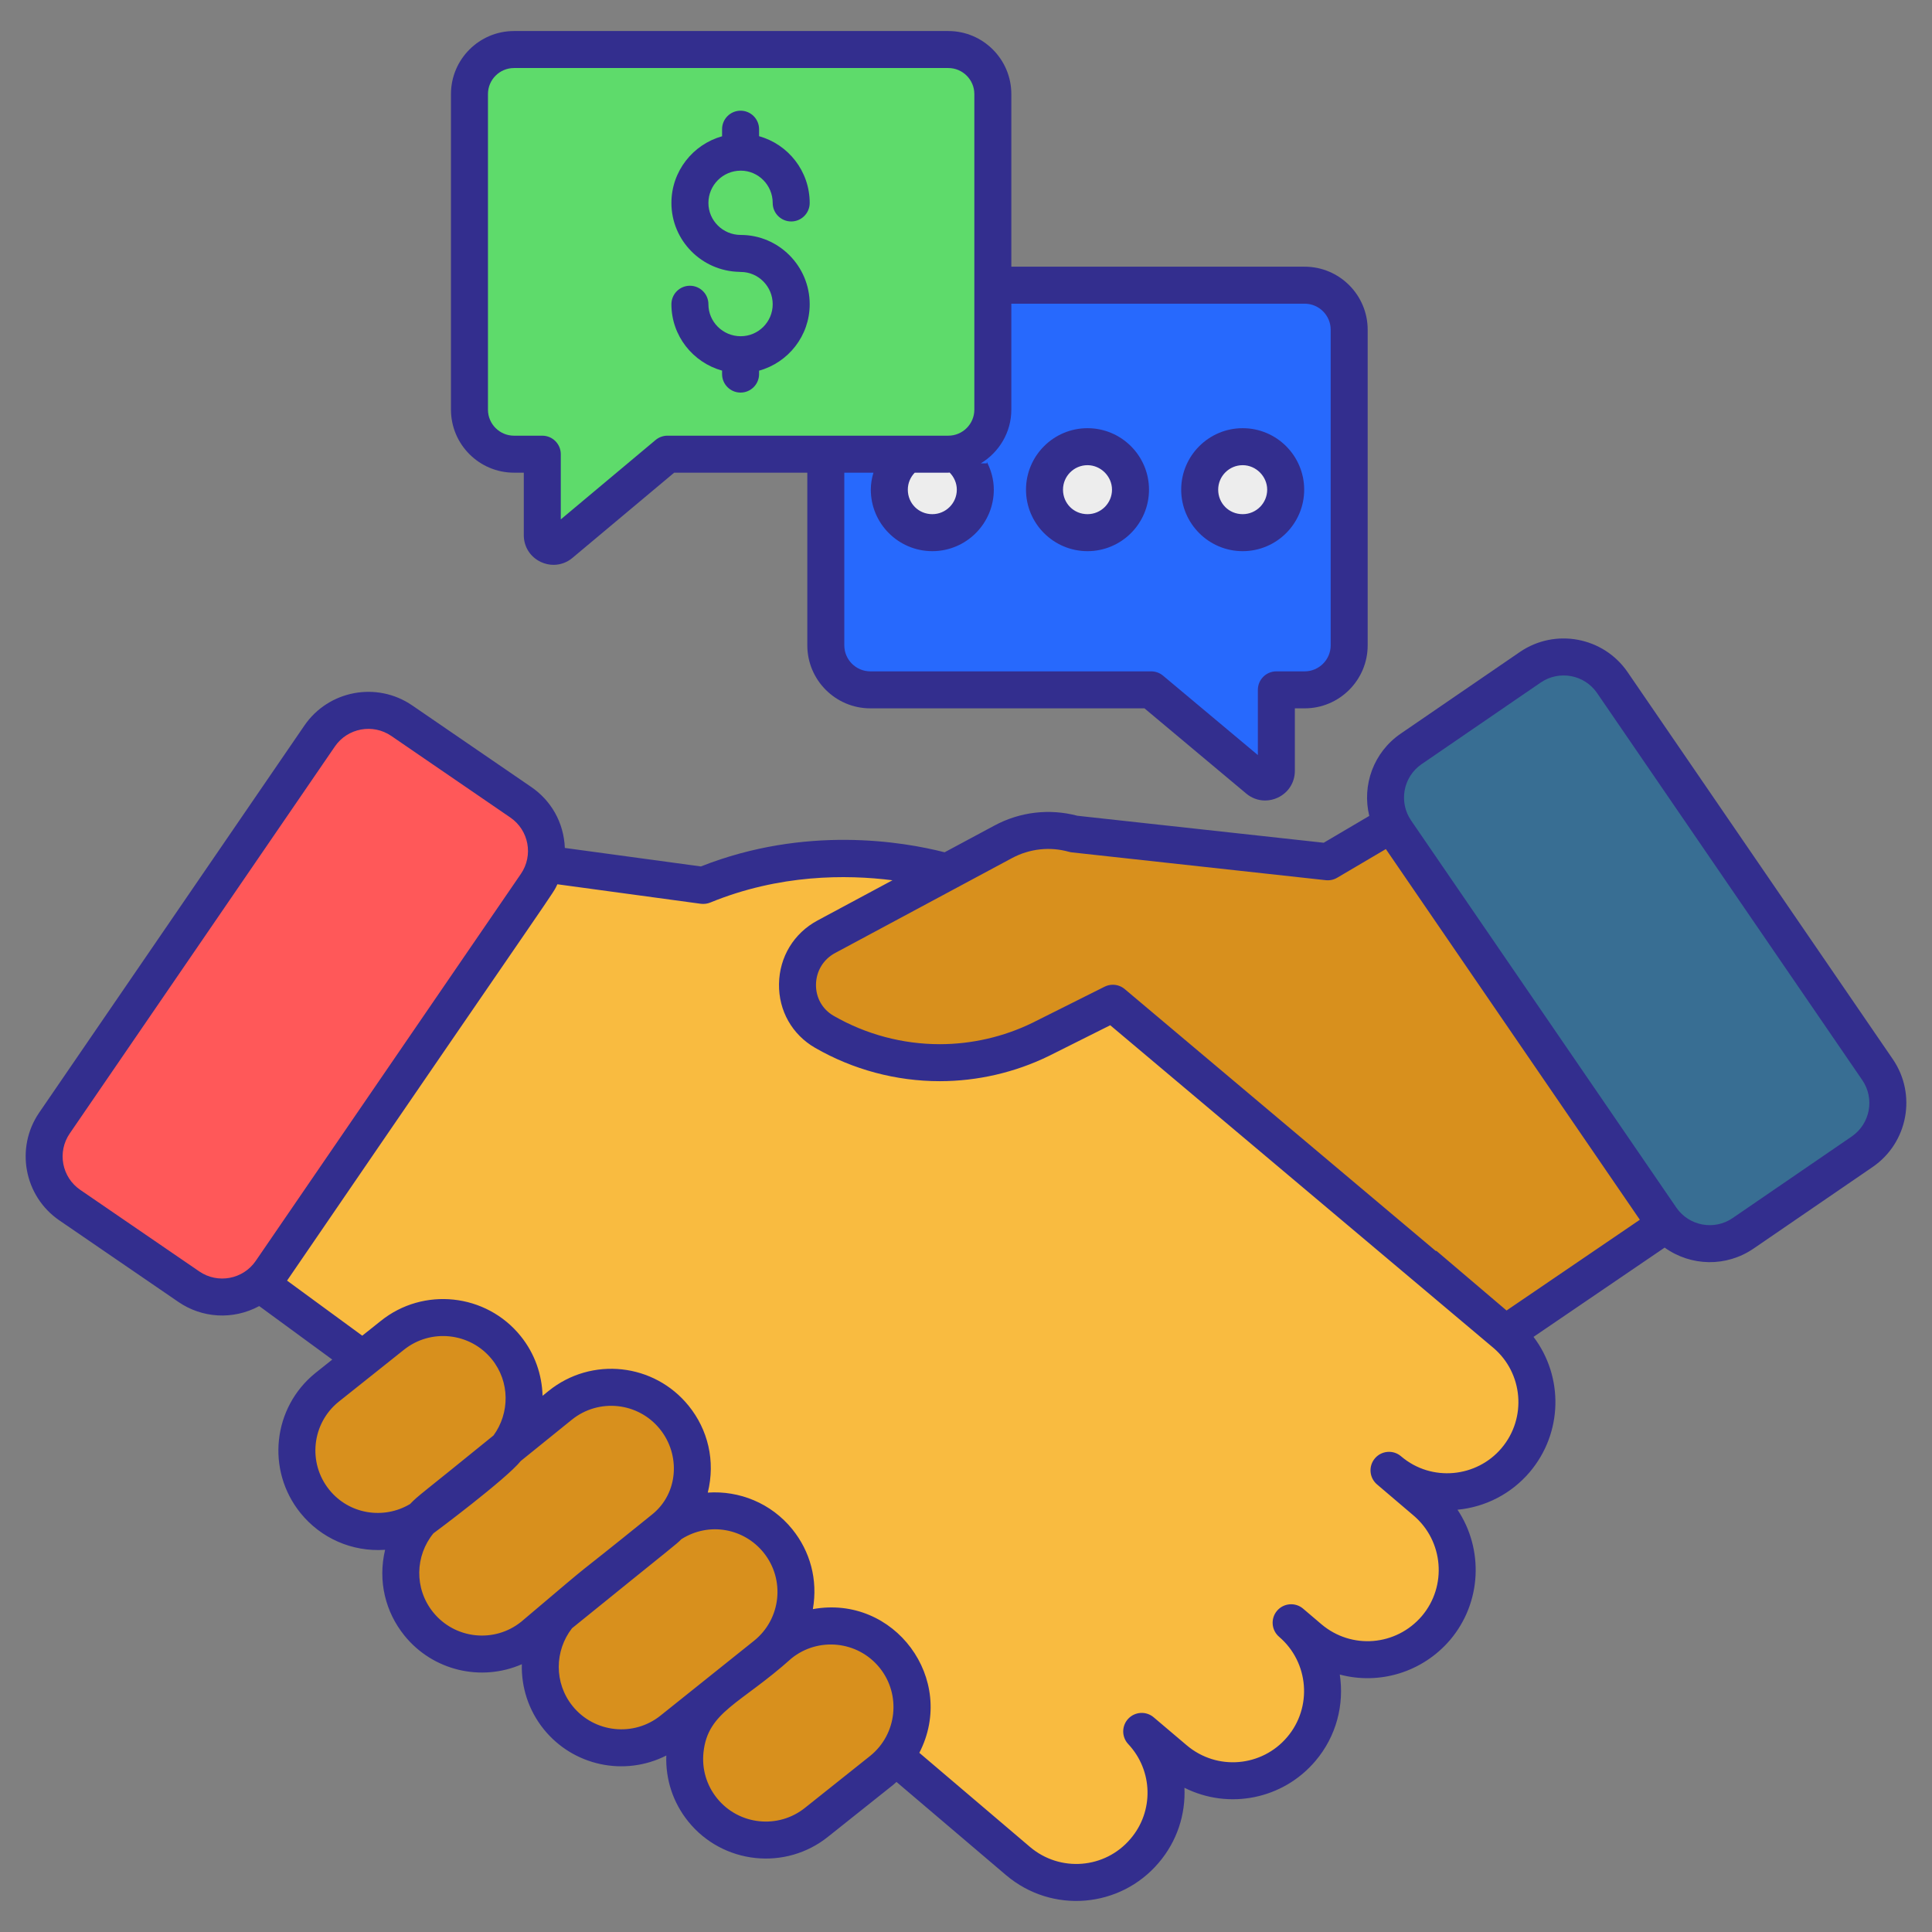 <svg xmlns="http://www.w3.org/2000/svg" viewBox="0 0 512 512"><rect x="0" y="0" width="512" height="512" fill="#808080" stroke="none"/><g id="_x33_4_Partnership"><g><path d="m218.851 87.263v83.631c0 6.493 5.311 11.804 11.804 11.804h74.423l28.33 23.726c1.889 1.594 4.84.236 4.84-2.242v-21.484h7.496c6.491 0 11.804-5.311 11.804-11.804v-83.631c0-6.493-5.313-11.804-11.804-11.804h-115.089c-6.493 0-11.804 5.311-11.804 11.804z" fill="#2769fd"></path><path d="m258.468 129.767c0 6.332-5.153 11.397-11.395 11.397-6.33 0-11.395-5.065-11.395-11.397 0-6.239 5.065-11.392 11.395-11.392 6.242-.001 11.395 5.152 11.395 11.392z" fill="#ededed"></path><path d="m299.594 129.767c0 6.332-5.153 11.397-11.395 11.397-6.33 0-11.395-5.065-11.395-11.397 0-6.239 5.065-11.392 11.395-11.392 6.242-.001 11.395 5.152 11.395 11.392z" fill="#ededed"></path><path d="m340.719 129.767c0 6.332-5.153 11.397-11.395 11.397-6.33 0-11.395-5.065-11.395-11.397 0-6.239 5.065-11.392 11.395-11.392 6.242-.001 11.395 5.152 11.395 11.392z" fill="#ededed"></path><path d="m219.968 450.821 49.824 42.381c4.481 3.793 9.936 5.674 15.392 5.674 6.757 0 13.439-2.854 18.137-8.383 7.948-9.285 7.406-22.943-.759-31.649l8.743 7.406c4.479 3.793 9.936 5.674 15.391 5.674 6.757 0 13.441-2.854 18.137-8.383 8.528-10.008 7.298-24.967-2.673-33.493l4.841 4.119c4.481 3.793 9.936 5.672 15.392 5.672 6.72 0 13.404-2.854 18.136-8.382 8.491-10.008 7.3-25.002-2.71-33.53l-9.719-8.274c4.481 3.83 9.936 5.674 15.392 5.674 6.757 0 13.439-2.819 18.137-8.346 8.491-10.008 7.298-25.039-2.71-33.528l-49.824-42.383-94.758-78.92s-32.752-11.95-67.979 2.502l-61.415-8.352-64.257 107.89z" fill="#f9bb40"></path><g fill="#d8901d"><path d="m130.932 387.396-17.238 13.733c-9.244 7.458-22.784 6.011-30.243-3.232-7.459-9.243-6.011-22.782 3.233-30.241l17.238-13.733c9.244-7.458 22.784-6.011 30.243 3.232 7.458 9.243 6.011 22.783-3.233 30.241z"></path><path d="m175.474 405.898-34.253 27.683c-9.244 7.458-22.784 6.011-30.243-3.232-7.459-9.243-6.011-22.782 3.233-30.241l34.253-27.683c9.244-7.458 22.784-6.011 30.243 3.232 7.459 9.244 6.011 22.783-3.233 30.241z"></path><path d="m202.937 438.61-24.772 19.818c-9.244 7.458-22.784 6.011-30.243-3.232-7.459-9.243-6.011-22.782 3.233-30.241l24.772-19.818c9.244-7.458 22.784-6.011 30.243 3.232 7.458 9.244 6.01 22.783-3.233 30.241z"></path><path d="m233.688 469.14-17.238 13.733c-9.244 7.458-22.784 6.011-30.243-3.232-7.459-9.243-6.011-22.782 3.233-30.241l17.238-13.733c9.244-7.458 22.784-6.011 30.243 3.232 7.459 9.244 6.011 22.783-3.233 30.241z"></path><path d="m465.758 307.943-66.835 45.508-104.01-87.581-19.194 9.611c-8.526 4.155-17.668 6.141-26.664 6.141-10.703 0-21.273-2.815-30.589-8.181-9.76-5.622-9.402-19.874.523-25.199l46.867-25.148c5.749-3.085 12.468-3.829 18.752-2.076l67.273 7.367 42.164-24.84z"></path></g><path d="m427.295 180.901 70.271 102.563c4.885 7.131 3.066 16.871-4.065 21.757l-31.554 21.62c-7.131 4.886-16.872 3.066-21.757-4.065l-70.271-102.563c-4.885-7.131-3.066-16.871 4.065-21.757l31.554-21.62c7.131-4.886 16.872-3.066 21.757 4.065z" fill="#386e93"></path><path d="m84.705 195.052-70.271 102.563c-4.885 7.131-3.066 16.871 4.065 21.757l31.554 21.62c7.131 4.886 16.872 3.066 21.757-4.065l70.271-102.563c4.885-7.131 3.066-16.871-4.065-21.757l-31.554-21.62c-7.131-4.885-16.872-3.065-21.757 4.065z" fill="#ff5859"></path><path d="m263.111 24.93v83.631c0 6.493-5.311 11.804-11.804 11.804h-74.423l-28.33 23.726c-1.889 1.594-4.84.236-4.84-2.242v-21.484h-7.496c-6.491 0-11.804-5.311-11.804-11.804v-83.631c0-6.493 5.313-11.804 11.804-11.804h115.089c6.493 0 11.804 5.311 11.804 11.804z" fill="#5edb6b"></path><path d="m230.655 187.721h72.642l26.948 22.566c1.447 1.222 3.217 1.854 5.018 1.854 1.125 0 2.263-.246 3.343-.747 2.802-1.302 4.543-4.018 4.543-7.091v-16.582h2.593c9.212 0 16.707-7.493 16.707-16.707v-83.63c0-9.214-7.495-16.707-16.707-16.707h-77.729v-45.748c0-9.21-7.495-16.704-16.707-16.704h-115.087c-9.212 0-16.707 7.493-16.707 16.704v83.633c0 9.21 7.495 16.704 16.707 16.704h2.593v16.582c0 3.07 1.739 5.789 4.54 7.091 1.082.501 2.223.75 3.349.75 1.798 0 3.562-.629 5.001-1.838l26.964-22.585h35.282v45.748c0 9.214 7.495 16.707 16.707 16.707zm37.358-79.159v-28.081h77.729c3.806 0 6.903 3.096 6.903 6.903v83.63c0 3.807-3.097 6.903-6.903 6.903h-7.495c-2.708 0-4.902 2.196-4.902 4.902v17.278l-25.121-21.038c-.882-.737-1.996-1.143-3.147-1.143h-74.423c-3.806 0-6.903-3.096-6.903-6.903v-45.748h7.721c-.431 1.43-.695 2.929-.695 4.5 0 8.987 7.31 16.298 16.295 16.298s16.297-7.311 16.297-16.298c0-2.671-.708-5.157-1.853-7.384v.411h-1.582c4.822-2.933 8.079-8.187 8.079-14.23zm-14.447 21.204c0 3.581-2.912 6.494-6.493 6.494-3.64 0-6.491-2.853-6.491-6.494 0-1.749.703-3.332 1.833-4.5h8.892c.122 0 .235-.033.356-.036 1.168 1.18 1.903 2.789 1.903 4.536zm-76.683-14.304c-1.15 0-2.266.405-3.148 1.143l-25.119 21.041v-17.281c0-2.706-2.194-4.902-4.902-4.902h-7.495c-3.806 0-6.903-3.096-6.903-6.9v-83.634c0-3.804 3.097-6.9 6.903-6.9h115.088c3.806 0 6.903 3.096 6.903 6.9v83.633c0 3.804-3.097 6.9-6.903 6.9z" fill="#332e8e"></path><path d="m288.199 146.064c8.985 0 16.297-7.311 16.297-16.298 0-8.984-7.311-16.292-16.297-16.292-8.985 0-16.297 7.308-16.297 16.292 0 8.986 7.311 16.298 16.297 16.298zm0-22.787c3.52 0 6.493 2.971 6.493 6.488 0 3.581-2.912 6.494-6.493 6.494-3.641 0-6.493-2.853-6.493-6.494 0-3.577 2.912-6.488 6.493-6.488z" fill="#332e8e"></path><path d="m329.325 146.064c8.985 0 16.297-7.311 16.297-16.298 0-8.984-7.311-16.292-16.297-16.292-8.985 0-16.297 7.308-16.297 16.292 0 8.986 7.311 16.298 16.297 16.298zm0-22.787c3.52 0 6.493 2.971 6.493 6.488 0 3.581-2.912 6.494-6.493 6.494-3.641 0-6.493-2.853-6.493-6.494 0-3.577 2.912-6.488 6.493-6.488z" fill="#332e8e"></path><path d="m431.339 178.131c-6.405-9.351-19.223-11.747-28.572-5.339l-31.552 21.622c-7.25 4.961-10.321 13.705-8.345 21.81l-12.073 7.113-65.273-7.152c-7.423-1.96-15.213-1.047-21.984 2.591l-13.209 7.087c-11.068-2.829-36.835-7.196-64.594 3.754l-36.049-4.902c-.283-6.877-3.744-12.62-8.901-16.152l-31.553-21.622c-9.354-6.411-22.167-4.012-28.571 5.339l-70.272 102.566c-6.405 9.348-4.012 22.164 5.338 28.569l31.555 21.618c6.224 4.265 14.425 4.865 21.408 1.091l19.361 14.177-4.446 3.542c-11.358 9.159-13.137 25.773-3.97 37.132 5.382 6.666 13.661 10.346 22.415 9.741-1.974 8.338.109 16.511 5.112 22.712 7.554 9.358 20.355 12.311 31.125 7.611-.154 6.045 1.735 12.172 5.82 17.237 7.801 9.666 21.325 12.604 32.467 6.959-.226 6.344 1.789 12.493 5.816 17.484 9.142 11.324 25.796 13.118 37.113 3.986l17.238-13.733c.008-.006.016-.013.024-.019.284-.229.535-.483.807-.722l29.053 24.714c12.221 10.34 30.259 8.687 40.42-3.268 4.897-5.722 7.165-12.858 6.839-19.895 11.786 5.9 26.101 3.033 34.679-7.066 5.606-6.577 7.707-14.993 6.488-22.943 10.593 2.824 21.942-.654 29.217-9.146 8.465-9.979 8.914-24.14 1.982-34.531 7.415-.705 14.269-4.245 19.116-9.948 8.841-10.422 9.009-25.338 1.031-35.861l34.748-23.659c6.982 5.004 16.358 5.195 23.569.253l31.556-21.618c9.346-6.405 11.741-19.225 5.336-28.572zm-163.165 49.281c4.655-2.496 10.023-3.102 15.118-1.672.257.07.519.121.783.15l67.273 7.369c1.048.115 2.111-.112 3.021-.651l12.896-7.597 67.307 98.235-35.32 24.049-18.609-15.829c-.039.029-.084.051-.123.08l-82.451-69.425c-.903-.76-2.027-1.152-3.159-1.152-.747 0-1.497.169-2.192.52l-19.148 9.584c-7.576 3.692-16.054 5.646-24.515 5.646-9.863 0-19.593-2.601-28.143-7.525-2.974-1.714-4.72-4.809-4.667-8.282.054-3.555 1.947-6.68 5.062-8.352zm-215.351 109.535-31.553-21.619c-4.898-3.358-6.153-10.038-2.792-14.942l70.271-102.565c3.353-4.883 10.053-6.134 14.944-2.792l31.553 21.622c4.898 3.36 6.152 10.04 2.792 14.942l-70.271 102.565c-3.353 4.886-10.053 6.137-14.944 2.789zm34.443 57.869c-5.772-7.147-4.626-17.596 2.472-23.326l17.262-13.751c7.122-5.746 17.599-4.628 23.35 2.492 4.815 5.969 4.752 14.254.438 20.177-19.613 15.963-19.772 15.738-22.121 18.178-6.983 4.17-16.149 2.742-21.401-3.77zm50.877 34.952c-7.126 5.741-17.599 4.634-23.35-2.499-5.081-6.291-4.767-15.021.068-20.919.329-.22 19.341-14.416 23.165-19.187l13.516-10.924c7.143-5.756 17.588-4.647 23.35 2.499 5.467 6.769 4.918 16.968-2.028 22.573-25.735 20.814-10.653 8.074-34.721 28.457zm13.594 22.353c-4.933-6.115-4.775-14.677-.149-20.614 28.645-23.218 27.229-21.87 28.994-23.616 7.45-4.713 16.671-2.766 21.772 3.559 5.759 7.131 4.651 17.581-2.491 23.342-.334.267-25.111 20.09-24.776 19.822-7.123 5.747-17.599 4.626-23.35-2.493zm78.885 13.196-17.249 13.742c-7.125 5.748-17.6 4.631-23.35-2.499-2.786-3.45-4.059-7.777-3.589-12.188 1.161-10.83 9.809-12.768 23.323-24.89 7.108-5.735 17.588-4.642 23.35 2.492 5.745 7.124 4.63 17.592-2.485 23.343zm167.274-81.514c-6.596 7.764-18.512 8.984-26.541 2.18l-.075-.064c-2.057-1.752-5.151-1.506-6.906.552-1.757 2.058-1.513 5.151.544 6.909.03.026.062.051.093.077l9.63 8.199c7.919 6.75 8.885 18.695 2.169 26.613-6.802 7.944-18.624 8.939-26.629 2.164l-4.841-4.12c-2.057-1.752-5.151-1.506-6.906.552s-1.513 5.148.543 6.906c7.907 6.763 8.861 18.689 2.124 26.594-6.672 7.857-18.533 8.996-26.624 2.145l-8.743-7.407c-1.98-1.679-4.929-1.522-6.721.364-1.79 1.883-1.802 4.835-.024 6.731 6.589 7.024 6.85 17.817.6 25.119-6.755 7.954-18.634 8.909-26.619 2.154l-29.337-24.955c10.037-19.505-6.626-42.005-28.214-38.081 1.362-7.828-.729-15.315-5.432-21.143-5.627-6.971-14.098-10.311-22.419-9.734 2.085-8.413.025-16.697-5.043-22.974-9.136-11.327-25.734-13.172-37.14-3.97l-1.599 1.292c-.153-5.581-2.037-11.157-5.805-15.829-9.143-11.329-25.806-13.104-37.111-3.983l-4.869 3.879-19.927-14.591c74.127-108.389 70.184-101.999 71.638-105.038l37.991 5.166c.852.105 1.723.003 2.521-.322 18.331-7.518 36.079-7.456 48.289-5.907l-19.841 10.646c-6.297 3.38-10.121 9.673-10.228 16.841-.107 7.082 3.474 13.407 9.577 16.924 10.035 5.78 21.459 8.834 33.036 8.834 9.941 0 19.903-2.295 28.856-6.66l16.311-8.164 101.54 85.498c7.845 6.667 8.945 18.577 2.132 26.603zm92.836-82.625-31.555 21.618c-4.906 3.363-11.59 2.102-14.944-2.792l-70.271-102.561c-3.355-4.895-2.111-11.587 2.792-14.942l31.553-21.622c4.845-3.322 11.566-2.135 14.944 2.792l70.271 102.561c3.35 4.89 2.097 11.595-2.79 14.946z" fill="#332e8e"></path><path d="m196.248 45.228c.004 0 .008.001.012.001.017 0 .033-.005.051-.005 4.666.007 8.462 3.845 8.462 8.561 0 2.706 2.194 4.902 4.902 4.902s4.902-2.196 4.902-4.902c0-8.432-5.693-15.538-13.415-17.686v-1.861c0-2.706-2.194-4.902-4.902-4.902s-4.902 2.196-4.902 4.902v1.875c-7.732 2.165-13.426 9.259-13.426 17.672 0 9.966 8.059 18.083 18.031 18.263.1.006.195.03.297.03.028 0 .054-.008.082-.008 4.652.025 8.431 3.853 8.431 8.558 0 4.675-3.803 8.476-8.475 8.476-4.722 0-8.562-3.801-8.562-8.476 0-2.706-2.194-4.902-4.902-4.902s-4.902 2.196-4.902 4.902c0 8.373 5.694 15.434 13.426 17.589v.918c0 2.706 2.194 4.902 4.902 4.902s4.902-2.196 4.902-4.902v-.905c7.722-2.138 13.415-9.21 13.415-17.603 0-10.126-8.2-18.366-18.279-18.366-4.722 0-8.562-3.801-8.562-8.476 0-4.703 3.814-8.529 8.512-8.557z" fill="#332e8e"></path></g></g><g id="Layer_1"></g></svg>